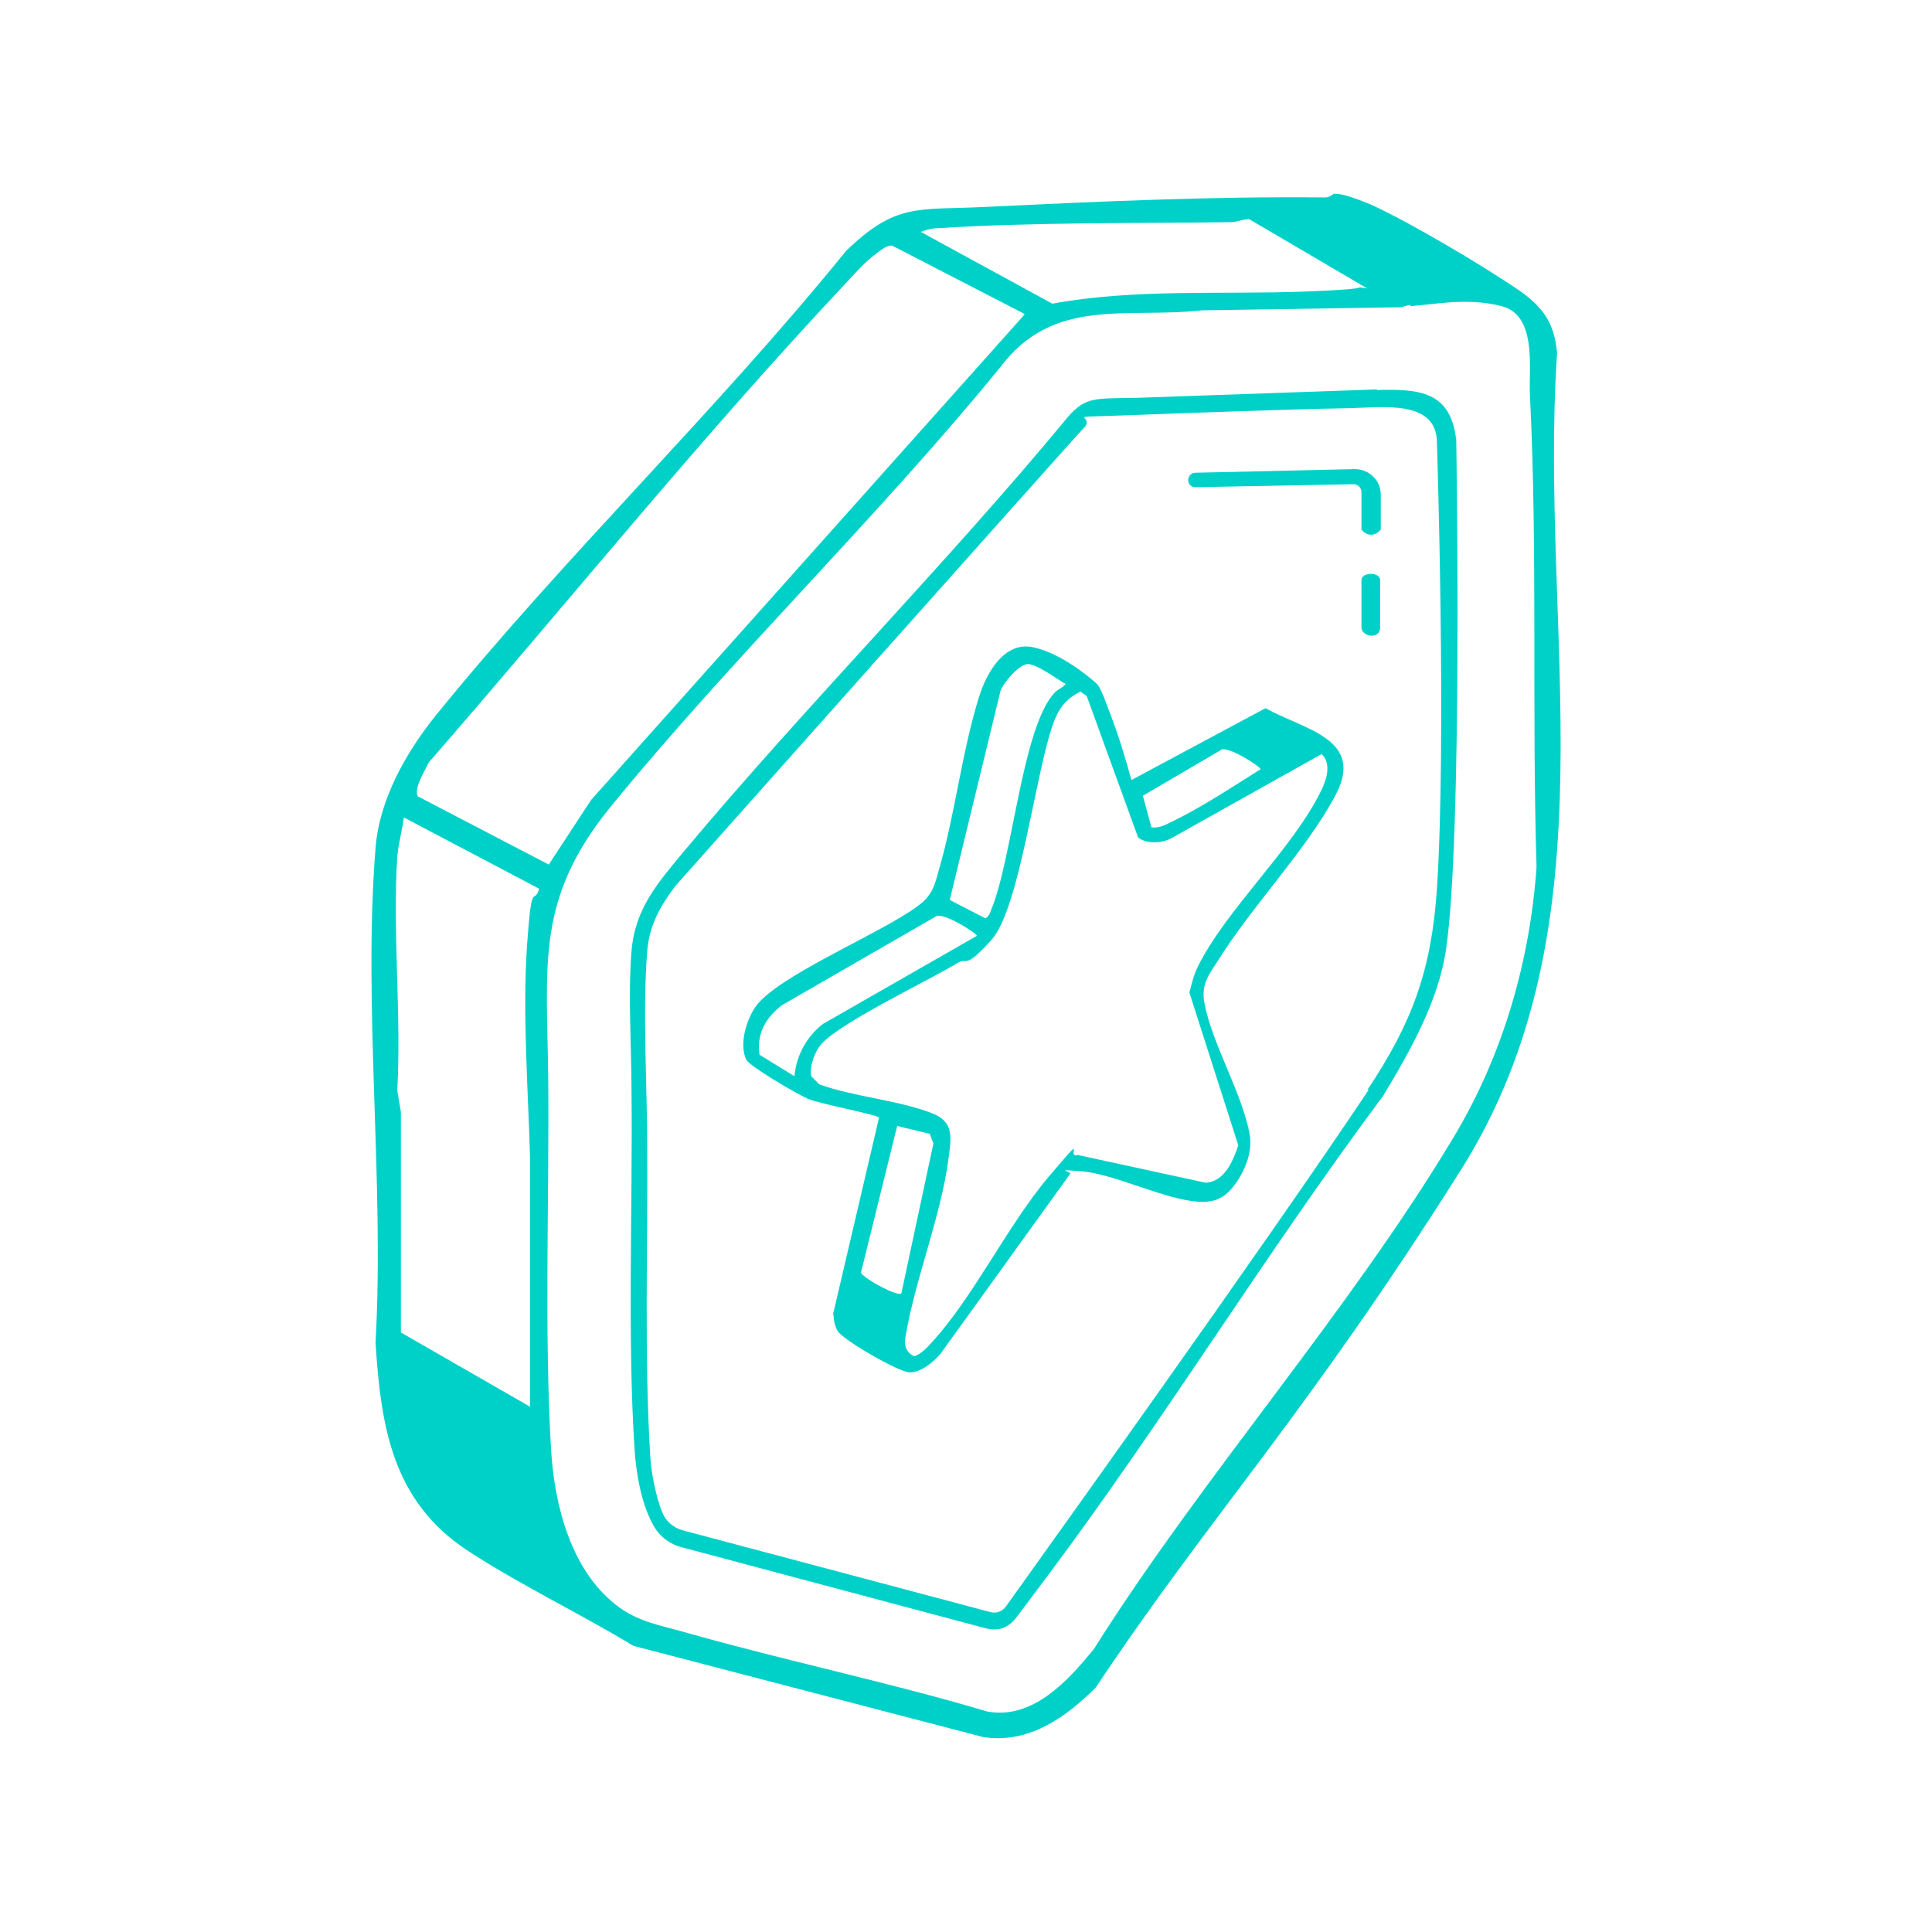 <?xml version="1.0" encoding="UTF-8"?>
<svg id="Layer_1" xmlns="http://www.w3.org/2000/svg" version="1.1" viewBox="0 0 320 320">
  <!-- Generator: Adobe Illustrator 30.0.0, SVG Export Plug-In . SVG Version: 2.1.1 Build 123)  -->
  <defs>
    <style>
      .st0 {
        fill: #00d1c8;
      }
    </style>
  </defs>
  <g id="i7E50P.tif">
    <g>
      <path class="st0" d="M220.8,32.1c.2,0,.3,0,.5,0,1.3,0,4.4,1.2,5.8,1.8,6.4,2.9,18.9,10.3,24.8,14.4,3.8,2.7,5.6,5.4,6,10.2-3.1,46,9.9,94.4-16,135.4s-41.3,56.9-60.4,85.6c-5,5-11.2,9.4-18.7,8.2l-57.9-15.1c-8.9-5.4-18.8-10.1-27.5-15.8-12.4-8.2-14.3-20.4-15.2-34.4,1.5-26.6-2.1-55.6,0-81.9.6-8,5-15.8,9.9-21.9,21.3-26.3,46.6-50.6,68-77,8.2-8,11.9-6.8,22.5-7.3,18.7-.9,38.1-1.8,56.9-1.6.7,0,1.2-.5,1.3-.5ZM226.5,47.8l-19.6-11.5c-1.1,0-2,.5-3.1.5-15.8.2-32.9,0-48.5,1-1,0-1.9.3-2.8.6l21.8,11.9c13.5-2.5,27.9-1.5,41.6-2s7.1-1,10.7-.5ZM169.7,52l-21.9-11.3c-1-.2-2.5,1.2-3.4,1.9-1.4,1.1-2.9,2.8-4.2,4.2-24,25.5-46.2,53.1-69.2,79.5-.6,1.4-2.5,4.2-1.8,5.6l21.7,11.3,7-10.7,71.7-80.3ZM233.7,50.5c-.6,0-1.5.5-2.2.4l-32.4.5c-12.6,1.4-24.6-2.3-33.4,9.4-20.4,25-44.4,48.1-64.7,73-12.3,15.2-10.4,26-10.2,44.6.2,19.9-.7,42.5.5,62.1.6,9,3.3,19.5,10.7,25.3,3.5,2.8,7.4,3.4,11.6,4.6,16.6,4.7,33.5,8.2,50,13.1,7.5,1.3,13.3-5.1,17.6-10.4,18.1-28.7,42.3-55.9,59.6-84.8,8.1-13.5,12.6-29,13.7-44.7-.8-26,.2-52.3-1.1-78.3-.2-4.4,1.2-13.1-4.7-14.6s-11.3-.2-15.2,0ZM87.8,233v-41c-.3-11.3-1.3-24.2-.5-35.5s1.1-6.3,2-9.3l-22.4-11.8c-.3,2.2-.9,4.3-1.1,6.5-.8,12.6.7,26,0,38.7l.6,3.6v36.5c0,0,21.4,12.3,21.4,12.3Z"/>
      <path class="st0" d="M228,64.6c7.1-.2,12.3.2,13.2,8.3,0,0,1.1,65.7-1.7,84.4-1.2,8.3-5.8,16.6-10.4,24.2-19.4,26-36.4,53.9-55.8,79.8-.8,1.1-3.1,4.1-4.8,6.4s-3.5,2.5-5.6,1.9l-49.9-13.3c-2-.5-3.8-1.8-4.8-3.7-2.1-3.7-2.9-9.2-3.1-12.6-1.2-18.6-.3-40.1-.5-59,0-7.3-.6-16.4,0-23.5s4.4-11.3,8.6-16.4c20.6-24.6,43.4-47.5,63.9-72.3,2.8-3,4.1-2.8,11-2.9l40-1.4ZM226.5,180.5c7.4-11.1,10.6-19.8,11.5-33.3,1.6-24.4,0-73.9,0-73.9,0-7.2-9.3-5.8-14.3-5.7-11,.2-26.6.8-37.5,1.2s-4.5-.2-6.7,2.1-67.6,75.8-67.6,75.8c-2.5,3.3-4.4,6.6-4.7,10.9-.8,9.8,0,22.3,0,32.4.1,16.2-.5,35.2.5,51.1.1,2.2.8,6.5,2,9.4.6,1.5,1.9,2.6,3.5,3l50.8,13.5c1,.3,2-.1,2.6-.9,6.5-9.1,43.5-60.7,60.1-85.6Z"/>
      <path class="st0" d="M187.4,129.2l22.2-11.9c6.5,3.6,16.7,5.1,11.5,14.6-4.7,8.8-13.8,18.3-19.3,27.1-1.6,2.5-2.9,4-2.3,7.2,1.3,6.8,6.4,15.2,7.5,21.8.5,2.9-.9,6.2-2.7,8.5s-3.7,2.9-7.1,2.4c-5.5-.8-13-4.5-18.1-4.9s-1.3,0-1.9.5l-21.4,29.7c-1.2,1.4-3.3,3.2-5.2,3.1s-11.2-5.5-11.9-6.9-.5-1.9-.7-2.8l7.6-32.5c-.4-.5-10-2.3-11.8-3.1s-9.7-5.4-10.2-6.5c-1.2-2.5,0-6.5,1.5-8.7,3.6-5.2,20.9-12.2,27-16.8,2.3-1.7,2.7-3.3,3.4-5.9,2.7-9.2,3.8-19.6,6.7-28.8,1.2-3.8,4.1-9.1,8.9-8.1s9.9,5.4,10.6,6.1,1.6,3.4,2.1,4.7c1.4,3.6,2.6,7.5,3.6,11.2ZM157.2,149l6,3.1c.6-.3.8-.9,1-1.5,3.5-8.4,5.1-30.2,10.5-35.9.5-.5,1.3-.8,1.8-1.4-1.4-.8-5-3.5-6.4-3.3s-3.9,3-4.4,4.5l-8.4,34.6ZM178.9,114.6c-2.4,1.1-3.7,3-4.5,5.4-2.9,8-5.5,30.5-10.2,35.7s-3.9,2.7-5.6,3.8c-4.7,2.9-20.7,10.4-23,14-.8,1.2-1.6,3.5-1.2,4.8l1.3,1.3c5.8,2.1,13.1,2.6,18.7,4.8,3.6,1.4,3.2,3.9,2.7,7.5-1.2,9.4-5.5,19.9-7.1,29.4-.3,1.4,0,2.6,1.3,3.3.7.1,2.2-1.3,2.7-1.9,7-7.4,12.9-19.8,19.7-27.8s2.7-3,4.8-3.6l21.2,4.6c3.1-.2,4.5-3.5,5.4-6.2l-8.1-25.3c.4-1.5.7-2.9,1.4-4.3,4.7-9.5,15.8-19.6,20.4-29.1.9-1.8,1.8-4.5.1-6.1l-25,14c-1.5.8-4.1.9-5.4-.2l-8.5-23.4-1.1-.8ZM190.6,137c1.5.3,2.8-.6,4.1-1.2,4.8-2.4,9.5-5.5,14.1-8.4,0-.4-5.8-4.2-6.7-3.1l-12.8,7.5,1.4,5.2ZM131.6,178.2c.3-3.4,2-6.5,4.7-8.6l25.5-14.6c0-.4-5.6-4-6.8-3.2l-25.5,14.7c-2.7,2.1-4.2,4.7-3.7,8.2l5.7,3.5ZM149.3,214.2l5.3-24.8-.6-1.6-5.4-1.3-6,24.3c.5,1,6.2,4.1,6.7,3.4Z"/>
      <path class="st0" d="M224.1,80.2l-26.1.5c-.7,0-1.2-.5-1.2-1.2h0c0-.6.5-1.2,1.2-1.2l26.4-.6c2.4,0,4.3,1.9,4.3,4.2v5.8c-.9,1.2-2.4,1.1-3.2,0v-6.2c0-.7-.6-1.3-1.3-1.3Z"/>
      <path class="st0" d="M228.6,103.9c0,2.1-3.1,1.6-3.1,0v-7.8c0-1.4,3.1-1.4,3.1,0v7.8Z"/>
    </g>
  </g>
</svg>